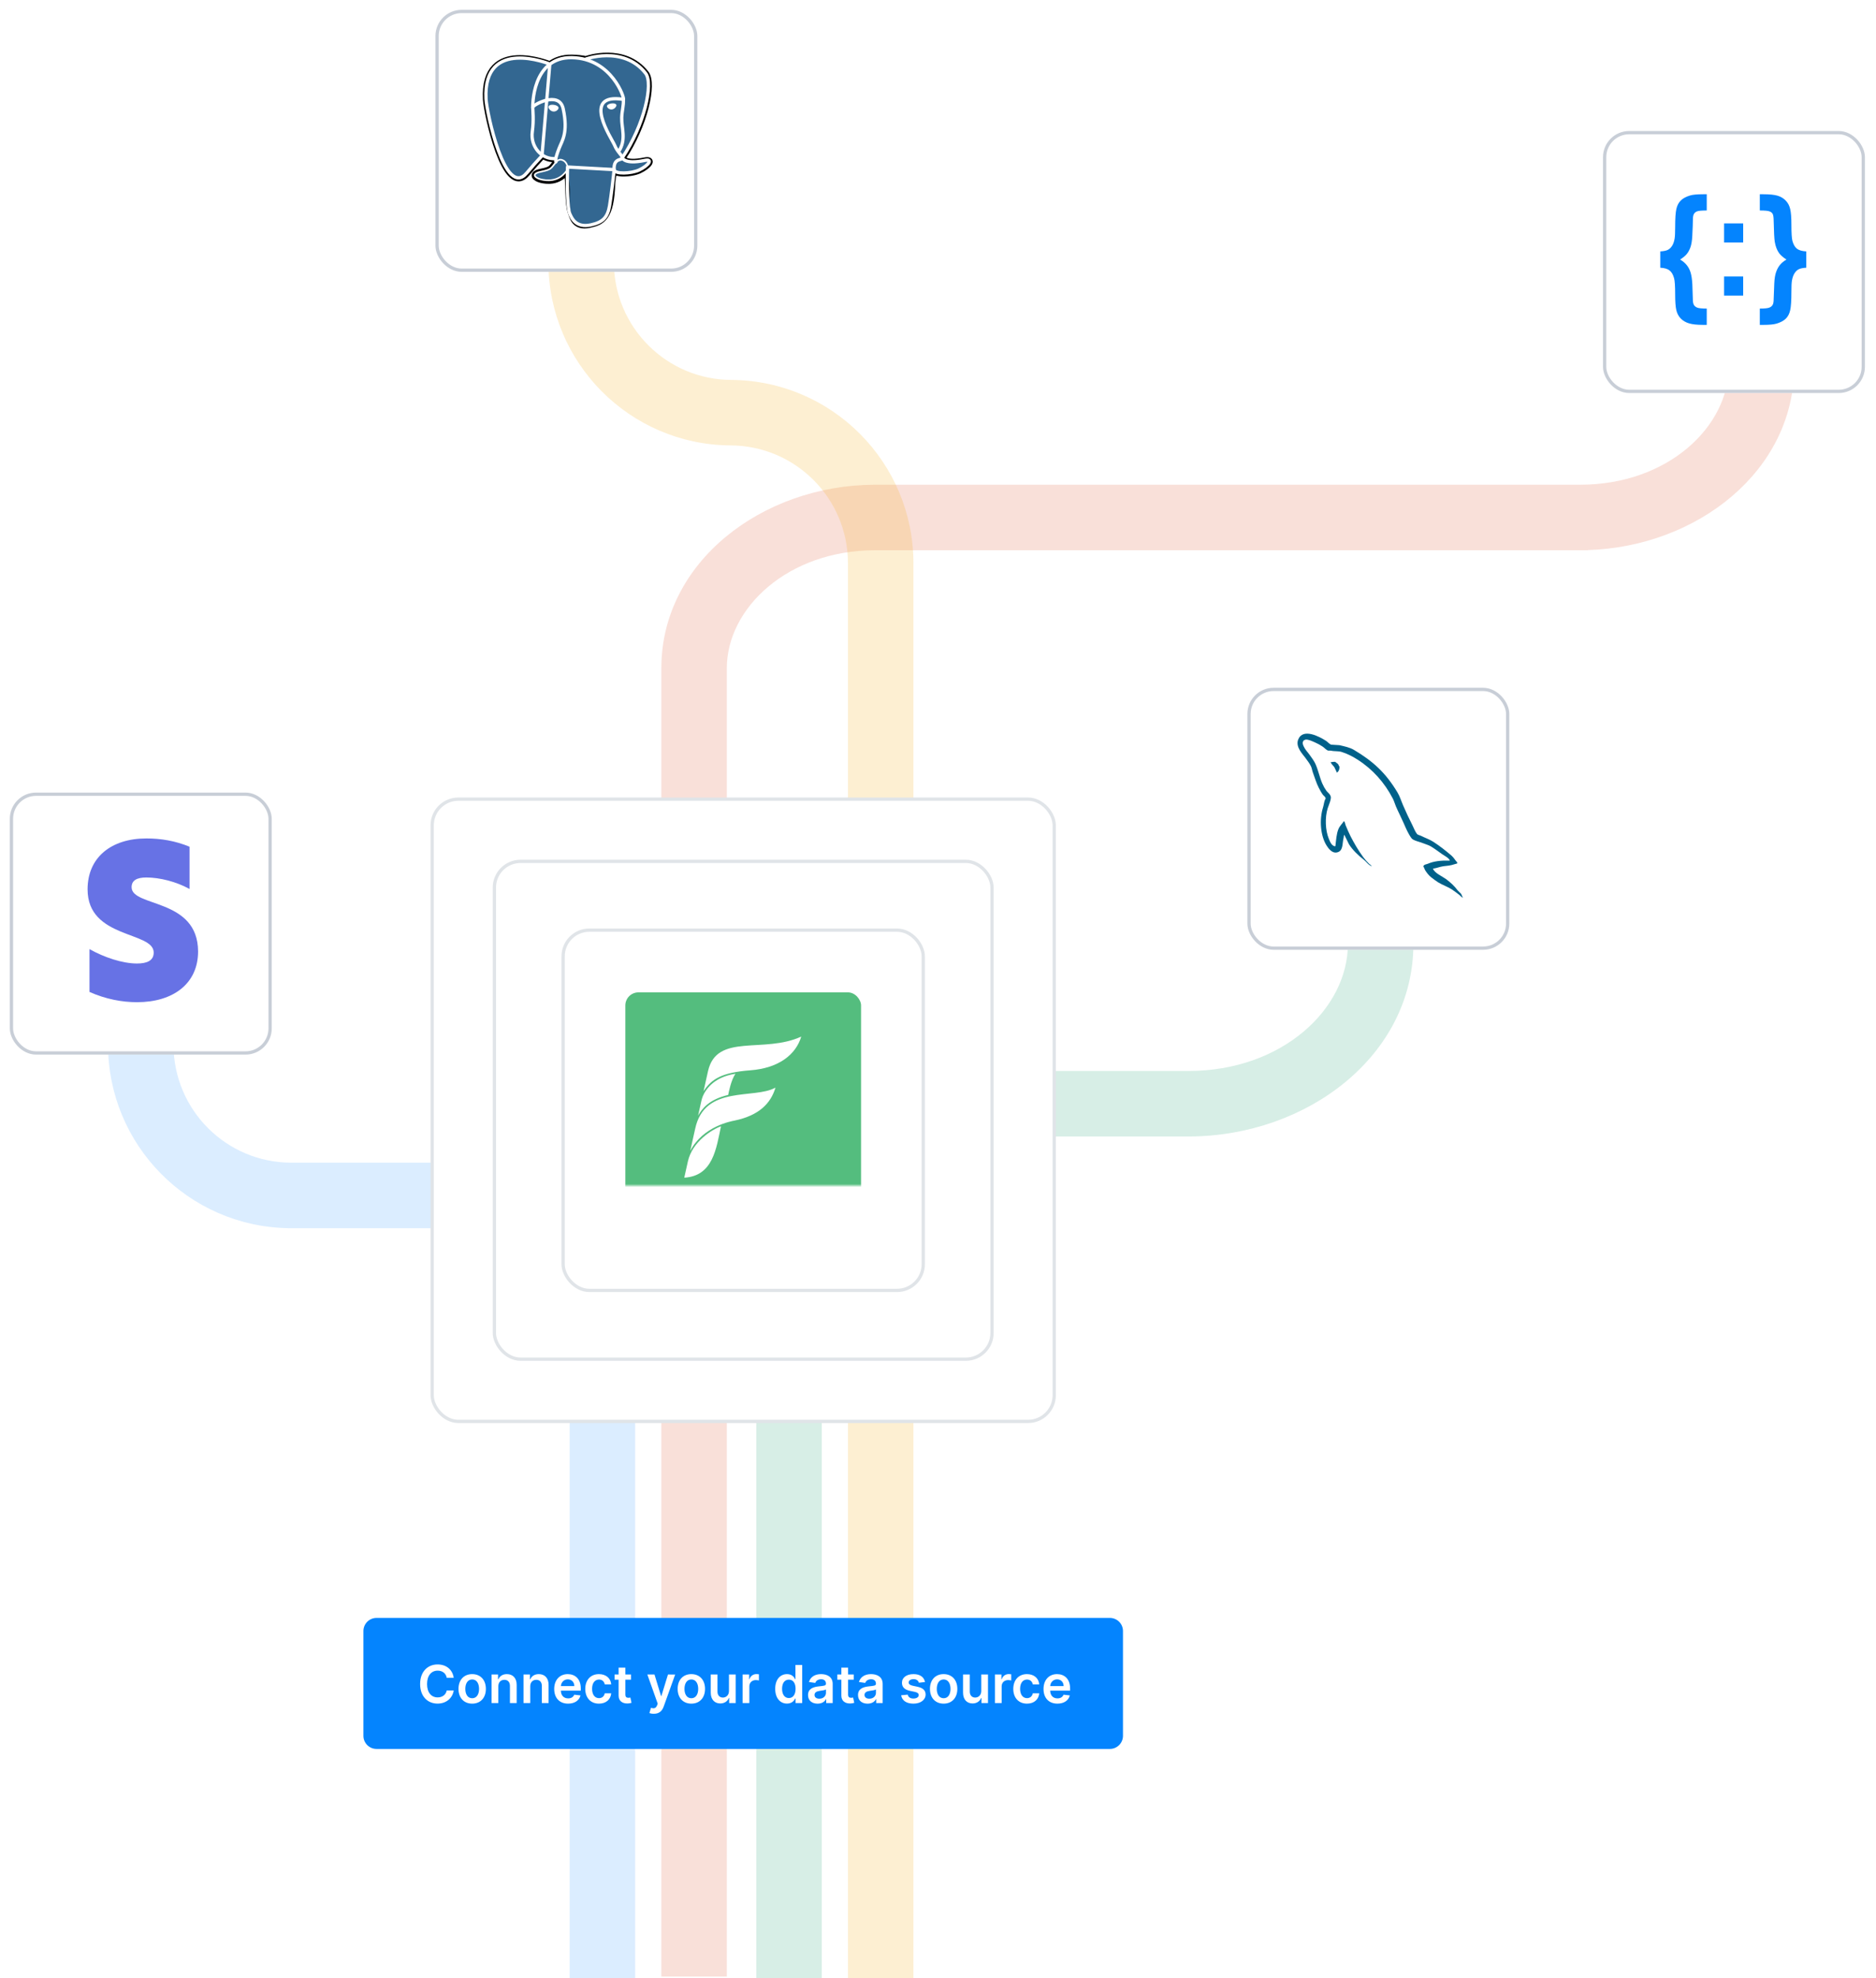 <svg width="573" height="604" viewBox="0 0 573 604" fill="none" xmlns="http://www.w3.org/2000/svg">
<path opacity="0.2" fill-rule="evenodd" clip-rule="evenodd" d="M194 604L194 394H174L174 604L194 604ZM88 375H89H194V355H89C69.118 355 53 338.883 53 319H33C33 349.594 57.533 374.458 88 374.992V375Z" fill="#4BA7FE"/>
<g filter="url(#filter0_d)">
<rect x="3" y="241" width="80" height="80" rx="8" fill="white"/>
<rect x="3.5" y="241.5" width="79" height="79" rx="7.5" stroke="#C8CED7"/>
</g>
<path d="M40.197 270.89C40.197 268.747 41.898 267.923 44.715 267.923C48.754 267.923 53.856 269.187 57.896 271.44V258.527C53.484 256.714 49.126 256 44.715 256C33.925 256 26.75 261.824 26.75 271.549C26.75 286.714 46.947 284.297 46.947 290.835C46.947 293.363 44.821 294.187 41.844 294.187C37.433 294.187 31.799 292.319 27.335 289.791V302.868C32.278 305.066 37.274 306 41.844 306C52.9 306 60.5 300.341 60.5 290.505C60.447 274.132 40.197 277.044 40.197 270.89Z" fill="#6772E5"/>
<path opacity="0.2" fill-rule="evenodd" clip-rule="evenodd" d="M267.324 168C267.344 168 267.365 168 267.385 168L482.615 168H485V167.962C518.336 166.907 548 143.829 548 112H528C528 130.224 509.499 148 482.615 148L267.385 148C267.362 148 267.34 148 267.317 148H267V148.001C232.86 148.175 202 171.536 202 204L202 603.5H222L222 204C222 185.789 240.473 168.027 267.324 168Z" fill="#E16541"/>
<g filter="url(#filter1_d)">
<rect x="489.615" y="39" width="80" height="80" rx="8" fill="white"/>
<rect x="490.115" y="39.5" width="79" height="79" rx="7.5" stroke="#C8CED7"/>
</g>
<path d="M507.11 81.742V76.761C508.12 76.706 508.881 76.553 509.393 76.304C509.905 76.055 510.348 75.64 510.721 75.059C511.095 74.464 511.351 73.724 511.489 72.839C511.6 72.175 511.655 71.02 511.655 69.373C511.655 66.689 511.78 64.822 512.029 63.77C512.278 62.705 512.727 61.854 513.377 61.218C514.028 60.568 514.975 60.056 516.22 59.682C517.064 59.433 518.392 59.309 520.205 59.309H521.305V64.268C519.769 64.268 518.78 64.358 518.337 64.538C517.908 64.704 517.59 64.967 517.383 65.327C517.175 65.672 517.071 66.274 517.071 67.132C517.071 68.004 517.009 69.657 516.885 72.092C516.815 73.461 516.635 74.575 516.345 75.433C516.054 76.277 515.681 76.975 515.224 77.529C514.782 78.082 514.097 78.656 513.17 79.251C513.986 79.722 514.65 80.275 515.162 80.911C515.688 81.534 516.089 82.295 516.366 83.194C516.642 84.093 516.822 85.297 516.905 86.805C517.002 89.102 517.051 90.568 517.051 91.204C517.051 92.117 517.161 92.754 517.383 93.114C517.604 93.473 517.936 93.743 518.379 93.923C518.835 94.117 519.811 94.213 521.305 94.213V99.194H520.205C518.337 99.194 516.905 99.042 515.909 98.737C514.913 98.447 514.069 97.956 513.377 97.264C512.7 96.572 512.243 95.714 512.008 94.691C511.773 93.681 511.655 92.083 511.655 89.897C511.655 87.351 511.544 85.698 511.323 84.937C511.019 83.831 510.555 83.042 509.933 82.572C509.324 82.087 508.383 81.811 507.11 81.742Z" fill="#0484FE"/>
<path d="M526.596 74.043V68.211H532.428V74.043H526.596ZM526.596 90.25V84.418H532.428V90.25H526.596Z" fill="#0484FE"/>
<path d="M551.706 81.742C550.696 81.797 549.935 81.949 549.424 82.198C548.912 82.447 548.469 82.869 548.095 83.464C547.736 84.045 547.48 84.778 547.328 85.664C547.217 86.328 547.162 87.476 547.162 89.108C547.162 91.792 547.037 93.667 546.788 94.732C546.553 95.797 546.11 96.648 545.46 97.285C544.81 97.935 543.855 98.447 542.596 98.82C541.752 99.069 540.424 99.194 538.612 99.194H537.512V94.213C538.992 94.213 539.961 94.117 540.417 93.923C540.874 93.743 541.206 93.473 541.413 93.114C541.635 92.768 541.745 92.173 541.745 91.329C541.759 90.485 541.821 88.873 541.932 86.494C542.001 85.055 542.188 83.907 542.492 83.049C542.797 82.177 543.198 81.444 543.696 80.849C544.208 80.24 544.858 79.708 545.647 79.251C544.623 78.587 543.876 77.937 543.406 77.3C542.755 76.388 542.313 75.225 542.077 73.814C541.925 72.846 541.815 70.715 541.745 67.423C541.732 66.385 541.635 65.693 541.455 65.347C541.289 65.001 540.978 64.739 540.521 64.559C540.078 64.365 539.075 64.268 537.512 64.268V59.309H538.612C540.479 59.309 541.911 59.454 542.907 59.744C543.904 60.035 544.741 60.533 545.418 61.239C546.096 61.93 546.553 62.788 546.788 63.812C547.037 64.822 547.162 66.42 547.162 68.606C547.162 71.137 547.265 72.79 547.473 73.565C547.777 74.672 548.241 75.467 548.863 75.952C549.486 76.422 550.434 76.692 551.706 76.761V81.742Z" fill="#0484FE"/>
<path opacity="0.2" fill-rule="evenodd" clip-rule="evenodd" d="M259 604L259 172H259C259 152.118 242.882 136 223 136V135.998C192.302 135.729 167.5 110.761 167.5 80H187.5C187.5 99.882 203.617 116 223.5 116V116.002C254.197 116.271 279 141.239 279 172H279L279 604L259 604Z" fill="#F7AF22"/>
<g filter="url(#filter2_d)">
<rect x="133" y="2" width="80" height="80" rx="8" fill="white"/>
<rect x="133.5" y="2.5" width="79" height="79" rx="7.5" stroke="#C8CED7"/>
</g>
<path d="M186.923 55.779C187.282 52.79 187.174 52.351 189.399 52.836L189.963 52.886C191.674 52.963 193.911 52.609 195.225 51.999C198.055 50.685 199.733 48.49 196.942 49.066C190.578 50.381 190.141 48.223 190.141 48.223C196.861 38.242 199.67 25.57 197.246 22.469C190.632 14.009 179.184 18.009 178.992 18.113L178.932 18.125C177.674 17.864 176.267 17.707 174.686 17.682C171.805 17.635 169.62 18.438 167.963 19.697C167.963 19.697 147.541 11.273 148.491 30.29C148.692 34.335 154.282 60.9 160.949 52.876C162.493 51.025 164.091 49.219 165.741 47.461C166.911 48.239 168.31 48.635 169.778 48.493L169.893 48.396C169.857 48.761 169.872 49.117 169.937 49.538C168.221 51.459 168.725 51.797 165.291 52.504C161.817 53.221 163.858 54.497 165.191 54.831C166.806 55.235 170.543 55.809 173.069 52.269L172.969 52.673C173.642 53.213 173.597 56.552 173.693 58.937C173.788 61.323 173.947 63.549 174.433 64.861C174.918 66.174 175.492 69.554 180.006 68.586C183.777 67.777 186.661 66.612 186.923 55.779Z" fill="black" stroke="black" stroke-width="2"/>
<path d="M196.944 49.067C190.579 50.38 190.142 48.223 190.142 48.223C196.862 38.241 199.671 25.57 197.247 22.468C190.633 14.009 179.185 18.009 178.993 18.113L178.932 18.124C177.675 17.863 176.268 17.708 174.686 17.682C171.805 17.635 169.621 18.438 167.963 19.696C167.963 19.696 147.541 11.273 148.491 30.29C148.692 34.335 154.282 60.9 160.95 52.876C163.387 49.942 165.742 47.461 165.742 47.461C166.911 48.239 168.311 48.635 169.779 48.493L169.893 48.396C169.857 48.761 169.873 49.117 169.938 49.538C168.221 51.459 168.725 51.797 165.291 52.504C161.817 53.221 163.858 54.497 165.191 54.831C166.807 55.235 170.544 55.809 173.069 52.269L172.969 52.673C173.641 53.213 174.114 56.183 174.035 58.876C173.956 61.569 173.903 63.417 174.433 64.862C174.963 66.306 175.492 69.554 180.006 68.586C183.778 67.777 185.732 65.68 186.004 62.183C186.197 59.696 186.634 60.063 186.661 57.841L187.011 56.788C187.414 53.417 187.076 52.33 189.4 52.836L189.964 52.885C191.674 52.963 193.912 52.61 195.226 51.998C198.055 50.685 199.733 48.49 196.944 49.067H196.944Z" fill="#336791"/>
<path d="M178.971 18.03C178.264 18.252 190.339 13.611 197.202 22.389C199.626 25.491 196.817 38.162 190.097 48.145M173.343 50.998C173.168 57.271 173.387 63.587 174 65.122C174.613 66.657 175.925 69.643 180.441 68.675C184.211 67.865 185.583 66.298 186.179 62.841C186.617 60.297 187.463 53.233 187.571 51.785L173.343 50.998ZM167.932 19.556C167.932 19.556 147.495 11.194 148.445 30.21C148.647 34.255 154.238 60.822 160.905 52.797C162.396 51.004 163.943 49.257 165.545 47.562L167.932 19.556Z" stroke="white" stroke-linecap="round" stroke-linejoin="round"/>
<path d="M190.097 48.145C190.097 48.145 190.535 50.302 196.9 48.987C199.689 48.41 198.01 50.605 195.182 51.92C192.861 52.999 187.657 53.275 187.572 51.785C187.353 47.94 190.311 49.108 190.098 48.145C189.904 47.277 188.582 46.425 187.706 44.301C186.943 42.448 177.231 28.234 190.401 30.345C190.883 30.244 186.965 17.805 174.641 17.602C162.319 17.4 162.723 32.772 162.723 32.772" stroke="white" stroke-linecap="round" stroke-linejoin="bevel"/>
<path fill-rule="evenodd" clip-rule="evenodd" d="M169.893 49.459C168.175 51.38 168.681 51.718 165.247 52.426C161.773 53.142 163.814 54.419 165.146 54.752C166.762 55.157 170.499 55.73 173.024 52.189C173.793 51.112 173.02 49.392 171.964 48.954C171.453 48.742 170.77 48.476 169.893 49.459Z" stroke="white" stroke-width="0.5" stroke-linecap="round" stroke-linejoin="round"/>
<path d="M169.78 49.426C169.607 48.297 170.151 46.952 170.734 45.38C171.61 43.021 173.63 40.661 172.014 33.176C170.809 27.6 162.727 32.016 162.722 32.773C162.718 33.528 163.088 36.605 162.588 40.188C161.934 44.864 165.559 48.819 169.733 48.414" stroke="white" stroke-linecap="round" stroke-linejoin="round"/>
<path d="M167.857 32.659C167.82 32.918 168.329 33.607 168.993 33.699C169.655 33.791 170.222 33.253 170.258 32.995C170.293 32.736 169.786 32.452 169.122 32.359C168.46 32.267 167.892 32.401 167.857 32.659Z" fill="white" stroke="white" stroke-width="0.705"/>
<path d="M188.03 32.133C188.066 32.391 187.557 33.081 186.894 33.172C186.231 33.265 185.665 32.726 185.628 32.468C185.593 32.209 186.101 31.925 186.764 31.833C187.428 31.741 187.994 31.875 188.03 32.133Z" fill="white" stroke="white" stroke-width="0.5"/>
<path d="M190.4 30.345C190.509 32.371 189.964 33.751 189.896 35.907C189.794 39.042 191.388 42.63 188.986 46.223" stroke="white" stroke-linecap="round" stroke-linejoin="round"/>
<g opacity="0.2">
<path fill-rule="evenodd" clip-rule="evenodd" d="M231 385L231 604L251 604L251 385H231ZM243.713 347C214.991 347 195 366.013 195 385.764H175C175 352.354 206.254 328.019 241.486 327.031V327H243.713H362.987C391.709 327 411.7 307.987 411.7 288.236H431.7C431.7 322.22 399.363 346.814 363.395 346.999V347H362.987H243.713Z" fill="#36AB80"/>
</g>
<g filter="url(#filter3_d)">
<rect x="381" y="209" width="80" height="80" rx="8" fill="white"/>
<rect x="381.5" y="209.5" width="79" height="79" rx="7.5" stroke="#C8CED7"/>
</g>
<path d="M442.811 262.767C440.057 262.69 437.952 262.95 436.154 263.716C435.643 263.935 434.828 263.94 434.745 264.589C435.025 264.886 435.069 265.33 435.292 265.697C435.722 266.399 436.447 267.341 437.094 267.835C437.801 268.374 438.528 268.952 439.288 269.418C440.635 270.25 442.14 270.723 443.437 271.557C444.202 272.048 444.962 272.666 445.709 273.22C446.077 273.494 446.326 273.919 446.806 274.091V274.012C446.553 273.687 446.488 273.241 446.257 272.902L445.238 271.873C444.243 270.537 442.979 269.364 441.636 268.388C440.566 267.61 438.167 266.562 437.72 265.301L437.641 265.222C438.401 265.134 439.291 264.857 439.992 264.666C441.17 264.347 442.222 264.43 443.437 264.112L445.083 263.637V263.321C444.468 262.682 444.029 261.839 443.359 261.261C441.606 259.752 439.691 258.243 437.72 256.985C436.627 256.287 435.276 255.835 434.118 255.243C433.728 255.045 433.043 254.94 432.785 254.61C432.177 253.825 431.846 252.831 431.377 251.916C430.373 249.941 429.432 247.934 428.558 245.898C427.963 244.525 427.575 243.171 426.834 241.939C423.279 236.028 419.45 232.459 413.521 228.951C412.259 228.206 410.74 227.91 409.133 227.527L406.55 227.368C406.024 227.146 405.477 226.495 404.984 226.18C403.019 224.924 397.981 222.194 396.526 225.784C395.607 228.049 397.899 230.259 398.718 231.408C399.293 232.212 400.031 233.114 400.44 234.02C400.711 234.615 400.758 235.211 400.99 235.842C401.56 237.393 402.054 239.08 402.791 240.513C403.163 241.239 403.573 242.003 404.044 242.651C404.333 243.05 404.827 243.225 404.905 243.84C404.421 244.523 404.394 245.585 404.122 246.453C402.898 250.355 403.359 255.206 405.141 258.094C405.686 258.98 406.974 260.882 408.743 260.153C410.291 259.515 409.945 257.54 410.387 255.797C410.488 255.403 410.426 255.111 410.623 254.847V254.927L412.032 257.777C413.075 259.476 414.928 261.252 416.497 262.45C417.311 263.071 417.951 264.144 419.003 264.508V264.429H418.924C418.72 264.108 418.402 263.975 418.141 263.716C417.489 263.077 416.887 262.388 416.34 261.657C414.912 259.699 413.652 257.554 412.502 255.322C411.953 254.257 411.477 253.081 411.015 251.997C410.835 251.577 410.838 250.945 410.466 250.729C409.959 251.525 409.214 252.166 408.822 253.105C408.194 254.604 408.114 256.435 407.882 258.331C407.743 258.381 407.805 258.347 407.725 258.411C406.634 258.144 406.25 257.008 405.845 256.036C404.82 253.571 404.63 249.605 405.532 246.77C405.766 246.037 406.821 243.726 406.393 243.048C406.189 242.371 405.517 241.979 405.141 241.464C404.648 240.769 404.228 240.026 403.887 239.246C403.048 237.326 402.657 235.169 401.772 233.228C401.35 232.299 400.636 231.361 400.05 230.534C399.4 229.622 398.673 228.948 398.17 227.843C397.991 227.45 397.748 226.821 398.013 226.417C398.098 226.145 398.217 226.031 398.484 225.942C398.938 225.588 400.203 226.06 400.676 226.259C401.932 226.786 402.981 227.289 404.044 228.001C404.555 228.343 405.071 229.005 405.688 229.189H406.393C407.496 229.446 408.73 229.269 409.761 229.584C411.581 230.144 413.213 231.015 414.694 231.96C419.209 234.843 422.901 238.945 425.424 243.84C425.831 244.627 426.007 245.38 426.364 246.214C427.086 247.9 427.996 249.635 428.714 251.283C429.43 252.928 430.129 254.588 431.141 255.956C431.674 256.675 433.731 257.061 434.665 257.461C435.321 257.74 436.394 258.033 437.015 258.411C438.201 259.133 439.349 259.994 440.461 260.787C441.017 261.182 442.725 262.05 442.811 262.767Z" fill="#00618A"/>
<path d="M407.803 232.594C407.328 232.587 406.854 232.64 406.393 232.753V232.832H406.471C406.746 233.401 407.229 233.766 407.568 234.257L408.351 235.92L408.429 235.841C408.915 235.494 409.137 234.943 409.134 234.098C408.94 233.891 408.912 233.632 408.743 233.386C408.519 233.057 408.086 232.871 407.803 232.594Z" fill="#00618A"/>
<g filter="url(#filter4_ddd)">
<path d="M111 462C111 459.791 112.791 458 115 458H339C341.209 458 343 459.791 343 462V494C343 496.209 341.209 498 339 498H115C112.791 498 111 496.209 111 494V462Z" fill="#0484FE"/>
<path d="M138.577 476.29C138.219 473.705 136.23 472.205 133.651 472.205C130.611 472.205 128.321 474.42 128.321 478.182C128.321 481.938 130.582 484.159 133.651 484.159C136.418 484.159 138.253 482.369 138.577 480.148L136.452 480.136C136.185 481.5 135.071 482.267 133.679 482.267C131.793 482.267 130.44 480.852 130.44 478.182C130.44 475.557 131.781 474.097 133.685 474.097C135.099 474.097 136.207 474.898 136.452 476.29H138.577ZM144.223 484.17C146.78 484.17 148.405 482.369 148.405 479.67C148.405 476.966 146.78 475.159 144.223 475.159C141.666 475.159 140.041 476.966 140.041 479.67C140.041 482.369 141.666 484.17 144.223 484.17ZM144.234 482.523C142.82 482.523 142.126 481.261 142.126 479.665C142.126 478.068 142.82 476.79 144.234 476.79C145.626 476.79 146.32 478.068 146.32 479.665C146.32 481.261 145.626 482.523 144.234 482.523ZM152.207 478.886C152.207 477.625 152.969 476.898 154.054 476.898C155.116 476.898 155.753 477.597 155.753 478.761V484H157.81V478.443C157.815 476.352 156.622 475.159 154.821 475.159C153.514 475.159 152.616 475.784 152.219 476.756H152.116V475.273H150.151V484H152.207V478.886ZM161.957 478.886C161.957 477.625 162.719 476.898 163.804 476.898C164.866 476.898 165.503 477.597 165.503 478.761V484H167.56V478.443C167.565 476.352 166.372 475.159 164.571 475.159C163.264 475.159 162.366 475.784 161.969 476.756H161.866V475.273H159.901V484H161.957V478.886ZM173.514 484.17C175.548 484.17 176.946 483.176 177.31 481.659L175.389 481.443C175.111 482.182 174.429 482.568 173.543 482.568C172.213 482.568 171.332 481.693 171.315 480.199H177.395V479.568C177.395 476.506 175.554 475.159 173.406 475.159C170.906 475.159 169.276 476.994 169.276 479.688C169.276 482.426 170.884 484.17 173.514 484.17ZM171.321 478.812C171.384 477.699 172.207 476.761 173.435 476.761C174.616 476.761 175.412 477.625 175.423 478.812H171.321ZM182.942 484.17C185.135 484.17 186.533 482.869 186.68 481.017H184.714C184.538 481.955 183.862 482.494 182.959 482.494C181.675 482.494 180.845 481.42 180.845 479.636C180.845 477.875 181.692 476.818 182.959 476.818C183.947 476.818 184.555 477.455 184.714 478.295H186.68C186.538 476.403 185.061 475.159 182.93 475.159C180.374 475.159 178.76 477.006 178.76 479.67C178.76 482.312 180.334 484.17 182.942 484.17ZM192.727 475.273H191.006V473.182H188.949V475.273H187.71V476.864H188.949V481.716C188.938 483.358 190.131 484.165 191.676 484.119C192.261 484.102 192.665 483.989 192.886 483.915L192.54 482.307C192.426 482.335 192.193 482.386 191.938 482.386C191.42 482.386 191.006 482.205 191.006 481.375V476.864H192.727V475.273ZM199.695 487.273C201.297 487.273 202.223 486.449 202.717 485.057L206.223 475.284L204.024 475.273L202.007 481.864H201.916L199.905 475.273H197.723L200.888 484.182L200.712 484.653C200.331 485.648 199.729 485.716 198.831 485.455L198.354 487.057C198.632 487.17 199.132 487.273 199.695 487.273ZM211.161 484.17C213.717 484.17 215.342 482.369 215.342 479.67C215.342 476.966 213.717 475.159 211.161 475.159C208.604 475.159 206.979 476.966 206.979 479.67C206.979 482.369 208.604 484.17 211.161 484.17ZM211.172 482.523C209.757 482.523 209.064 481.261 209.064 479.665C209.064 478.068 209.757 476.79 211.172 476.79C212.564 476.79 213.257 478.068 213.257 479.665C213.257 481.261 212.564 482.523 211.172 482.523ZM222.651 480.33C222.651 481.659 221.702 482.318 220.793 482.318C219.804 482.318 219.145 481.619 219.145 480.511V475.273H217.088V480.83C217.088 482.926 218.281 484.114 219.997 484.114C221.304 484.114 222.224 483.426 222.622 482.449H222.713V484H224.707V475.273H222.651V480.33ZM226.822 484H228.879V478.869C228.879 477.761 229.714 476.977 230.845 476.977C231.192 476.977 231.624 477.04 231.8 477.097V475.205C231.612 475.17 231.288 475.148 231.061 475.148C230.061 475.148 229.226 475.716 228.908 476.727H228.817V475.273H226.822V484ZM240.374 484.153C241.874 484.153 242.55 483.261 242.874 482.625H242.999V484H245.021V472.364H242.959V476.716H242.874C242.561 476.085 241.919 475.159 240.379 475.159C238.362 475.159 236.777 476.739 236.777 479.648C236.777 482.523 238.317 484.153 240.374 484.153ZM240.947 482.466C239.589 482.466 238.874 481.273 238.874 479.636C238.874 478.011 239.578 476.847 240.947 476.847C242.271 476.847 242.999 477.943 242.999 479.636C242.999 481.33 242.26 482.466 240.947 482.466ZM249.724 484.176C251.094 484.176 251.912 483.534 252.287 482.801H252.355V484H254.332V478.159C254.332 475.852 252.452 475.159 250.787 475.159C248.952 475.159 247.543 475.977 247.088 477.568L249.009 477.841C249.213 477.244 249.793 476.733 250.798 476.733C251.753 476.733 252.276 477.222 252.276 478.08V478.114C252.276 478.705 251.656 478.733 250.116 478.898C248.423 479.08 246.804 479.585 246.804 481.551C246.804 483.267 248.06 484.176 249.724 484.176ZM250.259 482.665C249.401 482.665 248.787 482.273 248.787 481.517C248.787 480.727 249.474 480.398 250.395 480.267C250.935 480.193 252.014 480.057 252.281 479.841V480.869C252.281 481.841 251.497 482.665 250.259 482.665ZM260.759 475.273H259.037V473.182H256.98V475.273H255.741V476.864H256.98V481.716C256.969 483.358 258.162 484.165 259.707 484.119C260.293 484.102 260.696 483.989 260.918 483.915L260.571 482.307C260.457 482.335 260.224 482.386 259.969 482.386C259.452 482.386 259.037 482.205 259.037 481.375V476.864H260.759V475.273ZM264.99 484.176C266.359 484.176 267.178 483.534 267.553 482.801H267.621V484H269.598V478.159C269.598 475.852 267.717 475.159 266.053 475.159C264.217 475.159 262.808 475.977 262.354 477.568L264.274 477.841C264.479 477.244 265.058 476.733 266.064 476.733C267.018 476.733 267.541 477.222 267.541 478.08V478.114C267.541 478.705 266.922 478.733 265.382 478.898C263.689 479.08 262.07 479.585 262.07 481.551C262.07 483.267 263.325 484.176 264.99 484.176ZM265.524 482.665C264.666 482.665 264.053 482.273 264.053 481.517C264.053 480.727 264.74 480.398 265.661 480.267C266.2 480.193 267.28 480.057 267.547 479.841V480.869C267.547 481.841 266.763 482.665 265.524 482.665ZM282.533 477.58C282.249 476.102 281.067 475.159 279.021 475.159C276.919 475.159 275.487 476.193 275.493 477.807C275.487 479.08 276.271 479.92 277.947 480.267L279.436 480.58C280.237 480.756 280.612 481.08 280.612 481.574C280.612 482.17 279.964 482.619 278.987 482.619C278.044 482.619 277.43 482.21 277.254 481.426L275.249 481.619C275.504 483.222 276.851 484.17 278.993 484.17C281.175 484.17 282.714 483.04 282.72 481.386C282.714 480.142 281.913 479.381 280.266 479.023L278.777 478.705C277.891 478.506 277.538 478.199 277.544 477.693C277.538 477.102 278.192 476.693 279.05 476.693C279.999 476.693 280.499 477.21 280.658 477.784L282.533 477.58ZM288.223 484.17C290.78 484.17 292.405 482.369 292.405 479.67C292.405 476.966 290.78 475.159 288.223 475.159C285.666 475.159 284.041 476.966 284.041 479.67C284.041 482.369 285.666 484.17 288.223 484.17ZM288.234 482.523C286.82 482.523 286.126 481.261 286.126 479.665C286.126 478.068 286.82 476.79 288.234 476.79C289.626 476.79 290.32 478.068 290.32 479.665C290.32 481.261 289.626 482.523 288.234 482.523ZM299.713 480.33C299.713 481.659 298.764 482.318 297.855 482.318C296.866 482.318 296.207 481.619 296.207 480.511V475.273H294.151V480.83C294.151 482.926 295.344 484.114 297.06 484.114C298.366 484.114 299.287 483.426 299.685 482.449H299.776V484H301.77V475.273H299.713V480.33ZM303.885 484H305.942V478.869C305.942 477.761 306.777 476.977 307.908 476.977C308.254 476.977 308.686 477.04 308.862 477.097V475.205C308.675 475.17 308.351 475.148 308.124 475.148C307.124 475.148 306.288 475.716 305.97 476.727H305.879V475.273H303.885V484ZM313.676 484.17C315.869 484.17 317.267 482.869 317.415 481.017H315.449C315.273 481.955 314.597 482.494 313.693 482.494C312.409 482.494 311.58 481.42 311.58 479.636C311.58 477.875 312.426 476.818 313.693 476.818C314.682 476.818 315.29 477.455 315.449 478.295H317.415C317.273 476.403 315.795 475.159 313.665 475.159C311.108 475.159 309.494 477.006 309.494 479.67C309.494 482.312 311.068 484.17 313.676 484.17ZM322.967 484.17C325.001 484.17 326.399 483.176 326.763 481.659L324.842 481.443C324.564 482.182 323.882 482.568 322.996 482.568C321.666 482.568 320.786 481.693 320.768 480.199H326.848V479.568C326.848 476.506 325.007 475.159 322.859 475.159C320.359 475.159 318.729 476.994 318.729 479.688C318.729 482.426 320.337 484.17 322.967 484.17ZM320.774 478.812C320.837 477.699 321.661 476.761 322.888 476.761C324.07 476.761 324.865 477.625 324.876 478.812H320.774Z" fill="white"/>
</g>
<g filter="url(#filter5_dd)">
<rect x="132" y="212" width="190" height="190" rx="8" fill="white"/>
<rect x="132" y="212" width="190" height="190" rx="8" stroke="#E0E4E8"/>
</g>
<mask id="mask0" mask-type="alpha" maskUnits="userSpaceOnUse" x="132" y="212" width="190" height="190">
<rect x="132" y="212" width="190" height="190" rx="8" fill="white"/>
</mask>
<g mask="url(#mask0)">
</g>
<g filter="url(#filter6_dd)">
<rect x="151" y="231" width="152" height="152" rx="8" fill="white"/>
<rect x="151" y="231" width="152" height="152" rx="8" stroke="#E0E4E8"/>
</g>
<mask id="mask1" mask-type="alpha" maskUnits="userSpaceOnUse" x="151" y="231" width="152" height="152">
<rect x="151" y="231" width="152" height="152" rx="8" fill="white"/>
</mask>
<g mask="url(#mask1)">
</g>
<g filter="url(#filter7_dd)">
<rect x="172" y="252" width="110" height="110" rx="8" fill="white"/>
<rect x="172" y="252" width="110" height="110" rx="8" stroke="#E0E4E8"/>
</g>
<mask id="mask2" mask-type="alpha" maskUnits="userSpaceOnUse" x="172" y="252" width="110" height="110">
<rect x="172" y="252" width="110" height="110" rx="8" fill="white"/>
</mask>
<g mask="url(#mask2)">
<g filter="url(#filter8_dd)">
<rect x="191" y="271" width="72" height="72" rx="4" fill="#54BD7E"/>
<path fill-rule="evenodd" clip-rule="evenodd" d="M229.164 294.798C237.846 294.144 243.093 290.01 244.729 284.5C233.271 289.779 218.975 283.321 216.269 294.985L214.882 301.204C217.295 297.46 220.482 295.452 229.164 294.798ZM224.649 295.857C220.382 296.472 216.96 298.451 215.039 301.928C214.421 303.047 214.203 304.249 214.203 304.249L213.222 308.65C214.452 306.457 216.651 303.654 222.416 302.32C222.546 301.622 223.333 297.621 224.649 295.857ZM212.326 312.667L210.826 319.39C214.799 311.824 223.35 310.356 224.406 310.135C231.852 308.578 235.436 304.881 236.862 300.077C230.365 303.751 215.2 299.138 212.326 312.667ZM210.104 322.629L209 327.577C217.806 327.081 218.777 318.619 220.214 311.897C217.474 312.853 211.436 316.6 210.104 322.629Z" fill="white"/>
</g>
</g>
<defs>
<filter id="filter0_d" x="0" y="239" width="86" height="86" filterUnits="userSpaceOnUse" color-interpolation-filters="sRGB">
<feFlood flood-opacity="0" result="BackgroundImageFix"/>
<feColorMatrix in="SourceAlpha" type="matrix" values="0 0 0 0 0 0 0 0 0 0 0 0 0 0 0 0 0 0 127 0"/>
<feOffset dy="1"/>
<feGaussianBlur stdDeviation="1.5"/>
<feColorMatrix type="matrix" values="0 0 0 0 0 0 0 0 0 0 0 0 0 0 0 0 0 0 0.15 0"/>
<feBlend mode="normal" in2="BackgroundImageFix" result="effect1_dropShadow"/>
<feBlend mode="normal" in="SourceGraphic" in2="effect1_dropShadow" result="shape"/>
</filter>
<filter id="filter1_d" x="486.615" y="37" width="86" height="86" filterUnits="userSpaceOnUse" color-interpolation-filters="sRGB">
<feFlood flood-opacity="0" result="BackgroundImageFix"/>
<feColorMatrix in="SourceAlpha" type="matrix" values="0 0 0 0 0 0 0 0 0 0 0 0 0 0 0 0 0 0 127 0"/>
<feOffset dy="1"/>
<feGaussianBlur stdDeviation="1.5"/>
<feColorMatrix type="matrix" values="0 0 0 0 0 0 0 0 0 0 0 0 0 0 0 0 0 0 0.15 0"/>
<feBlend mode="normal" in2="BackgroundImageFix" result="effect1_dropShadow"/>
<feBlend mode="normal" in="SourceGraphic" in2="effect1_dropShadow" result="shape"/>
</filter>
<filter id="filter2_d" x="130" y="0" width="86" height="86" filterUnits="userSpaceOnUse" color-interpolation-filters="sRGB">
<feFlood flood-opacity="0" result="BackgroundImageFix"/>
<feColorMatrix in="SourceAlpha" type="matrix" values="0 0 0 0 0 0 0 0 0 0 0 0 0 0 0 0 0 0 127 0"/>
<feOffset dy="1"/>
<feGaussianBlur stdDeviation="1.5"/>
<feColorMatrix type="matrix" values="0 0 0 0 0 0 0 0 0 0 0 0 0 0 0 0 0 0 0.15 0"/>
<feBlend mode="normal" in2="BackgroundImageFix" result="effect1_dropShadow"/>
<feBlend mode="normal" in="SourceGraphic" in2="effect1_dropShadow" result="shape"/>
</filter>
<filter id="filter3_d" x="378" y="207" width="86" height="86" filterUnits="userSpaceOnUse" color-interpolation-filters="sRGB">
<feFlood flood-opacity="0" result="BackgroundImageFix"/>
<feColorMatrix in="SourceAlpha" type="matrix" values="0 0 0 0 0 0 0 0 0 0 0 0 0 0 0 0 0 0 127 0"/>
<feOffset dy="1"/>
<feGaussianBlur stdDeviation="1.5"/>
<feColorMatrix type="matrix" values="0 0 0 0 0 0 0 0 0 0 0 0 0 0 0 0 0 0 0.15 0"/>
<feBlend mode="normal" in2="BackgroundImageFix" result="effect1_dropShadow"/>
<feBlend mode="normal" in="SourceGraphic" in2="effect1_dropShadow" result="shape"/>
</filter>
<filter id="filter4_ddd" x="71" y="442" width="312" height="128" filterUnits="userSpaceOnUse" color-interpolation-filters="sRGB">
<feFlood flood-opacity="0" result="BackgroundImageFix"/>
<feColorMatrix in="SourceAlpha" type="matrix" values="0 0 0 0 0 0 0 0 0 0 0 0 0 0 0 0 0 0 127 0"/>
<feOffset dy="32"/>
<feGaussianBlur stdDeviation="20"/>
<feColorMatrix type="matrix" values="0 0 0 0 0.039 0 0 0 0 0.086 0 0 0 0 0.275 0 0 0 0.12 0"/>
<feBlend mode="normal" in2="BackgroundImageFix" result="effect1_dropShadow"/>
<feColorMatrix in="SourceAlpha" type="matrix" values="0 0 0 0 0 0 0 0 0 0 0 0 0 0 0 0 0 0 127 0"/>
<feOffset/>
<feGaussianBlur stdDeviation="0.5"/>
<feColorMatrix type="matrix" values="0 0 0 0 0.039 0 0 0 0 0.086 0 0 0 0 0.275 0 0 0 0.06 0"/>
<feBlend mode="normal" in2="effect1_dropShadow" result="effect2_dropShadow"/>
<feColorMatrix in="SourceAlpha" type="matrix" values="0 0 0 0 0 0 0 0 0 0 0 0 0 0 0 0 0 0 127 0"/>
<feOffset dy="4"/>
<feGaussianBlur stdDeviation="10"/>
<feColorMatrix type="matrix" values="0 0 0 0 0.02 0 0 0 0 0.518 0 0 0 0 0.992 0 0 0 0.7 0"/>
<feBlend mode="normal" in2="effect2_dropShadow" result="effect3_dropShadow"/>
<feBlend mode="normal" in="SourceGraphic" in2="effect3_dropShadow" result="shape"/>
</filter>
<filter id="filter5_dd" x="91.5" y="203.5" width="271" height="271" filterUnits="userSpaceOnUse" color-interpolation-filters="sRGB">
<feFlood flood-opacity="0" result="BackgroundImageFix"/>
<feColorMatrix in="SourceAlpha" type="matrix" values="0 0 0 0 0 0 0 0 0 0 0 0 0 0 0 0 0 0 127 0"/>
<feOffset dy="32"/>
<feGaussianBlur stdDeviation="20"/>
<feColorMatrix type="matrix" values="0 0 0 0 0.039 0 0 0 0 0.086 0 0 0 0 0.275 0 0 0 0.12 0"/>
<feBlend mode="normal" in2="BackgroundImageFix" result="effect1_dropShadow"/>
<feColorMatrix in="SourceAlpha" type="matrix" values="0 0 0 0 0 0 0 0 0 0 0 0 0 0 0 0 0 0 127 0"/>
<feOffset/>
<feGaussianBlur stdDeviation="0.5"/>
<feColorMatrix type="matrix" values="0 0 0 0 0.039 0 0 0 0 0.086 0 0 0 0 0.275 0 0 0 0.06 0"/>
<feBlend mode="normal" in2="effect1_dropShadow" result="effect2_dropShadow"/>
<feBlend mode="normal" in="SourceGraphic" in2="effect2_dropShadow" result="shape"/>
</filter>
<filter id="filter6_dd" x="110.5" y="222.5" width="233" height="233" filterUnits="userSpaceOnUse" color-interpolation-filters="sRGB">
<feFlood flood-opacity="0" result="BackgroundImageFix"/>
<feColorMatrix in="SourceAlpha" type="matrix" values="0 0 0 0 0 0 0 0 0 0 0 0 0 0 0 0 0 0 127 0"/>
<feOffset dy="32"/>
<feGaussianBlur stdDeviation="20"/>
<feColorMatrix type="matrix" values="0 0 0 0 0.039 0 0 0 0 0.086 0 0 0 0 0.275 0 0 0 0.12 0"/>
<feBlend mode="normal" in2="BackgroundImageFix" result="effect1_dropShadow"/>
<feColorMatrix in="SourceAlpha" type="matrix" values="0 0 0 0 0 0 0 0 0 0 0 0 0 0 0 0 0 0 127 0"/>
<feOffset/>
<feGaussianBlur stdDeviation="0.5"/>
<feColorMatrix type="matrix" values="0 0 0 0 0.039 0 0 0 0 0.086 0 0 0 0 0.275 0 0 0 0.06 0"/>
<feBlend mode="normal" in2="effect1_dropShadow" result="effect2_dropShadow"/>
<feBlend mode="normal" in="SourceGraphic" in2="effect2_dropShadow" result="shape"/>
</filter>
<filter id="filter7_dd" x="131.5" y="243.5" width="191" height="191" filterUnits="userSpaceOnUse" color-interpolation-filters="sRGB">
<feFlood flood-opacity="0" result="BackgroundImageFix"/>
<feColorMatrix in="SourceAlpha" type="matrix" values="0 0 0 0 0 0 0 0 0 0 0 0 0 0 0 0 0 0 127 0"/>
<feOffset dy="32"/>
<feGaussianBlur stdDeviation="20"/>
<feColorMatrix type="matrix" values="0 0 0 0 0.039 0 0 0 0 0.086 0 0 0 0 0.275 0 0 0 0.12 0"/>
<feBlend mode="normal" in2="BackgroundImageFix" result="effect1_dropShadow"/>
<feColorMatrix in="SourceAlpha" type="matrix" values="0 0 0 0 0 0 0 0 0 0 0 0 0 0 0 0 0 0 127 0"/>
<feOffset/>
<feGaussianBlur stdDeviation="0.5"/>
<feColorMatrix type="matrix" values="0 0 0 0 0.039 0 0 0 0 0.086 0 0 0 0 0.275 0 0 0 0.06 0"/>
<feBlend mode="normal" in2="effect1_dropShadow" result="effect2_dropShadow"/>
<feBlend mode="normal" in="SourceGraphic" in2="effect2_dropShadow" result="shape"/>
</filter>
<filter id="filter8_dd" x="151" y="263" width="152" height="152" filterUnits="userSpaceOnUse" color-interpolation-filters="sRGB">
<feFlood flood-opacity="0" result="BackgroundImageFix"/>
<feColorMatrix in="SourceAlpha" type="matrix" values="0 0 0 0 0 0 0 0 0 0 0 0 0 0 0 0 0 0 127 0"/>
<feOffset dy="32"/>
<feGaussianBlur stdDeviation="20"/>
<feColorMatrix type="matrix" values="0 0 0 0 0.039 0 0 0 0 0.086 0 0 0 0 0.275 0 0 0 0.12 0"/>
<feBlend mode="normal" in2="BackgroundImageFix" result="effect1_dropShadow"/>
<feColorMatrix in="SourceAlpha" type="matrix" values="0 0 0 0 0 0 0 0 0 0 0 0 0 0 0 0 0 0 127 0"/>
<feOffset/>
<feGaussianBlur stdDeviation="0.5"/>
<feColorMatrix type="matrix" values="0 0 0 0 0.039 0 0 0 0 0.086 0 0 0 0 0.275 0 0 0 0.06 0"/>
<feBlend mode="normal" in2="effect1_dropShadow" result="effect2_dropShadow"/>
<feBlend mode="normal" in="SourceGraphic" in2="effect2_dropShadow" result="shape"/>
</filter>
</defs>
</svg>
